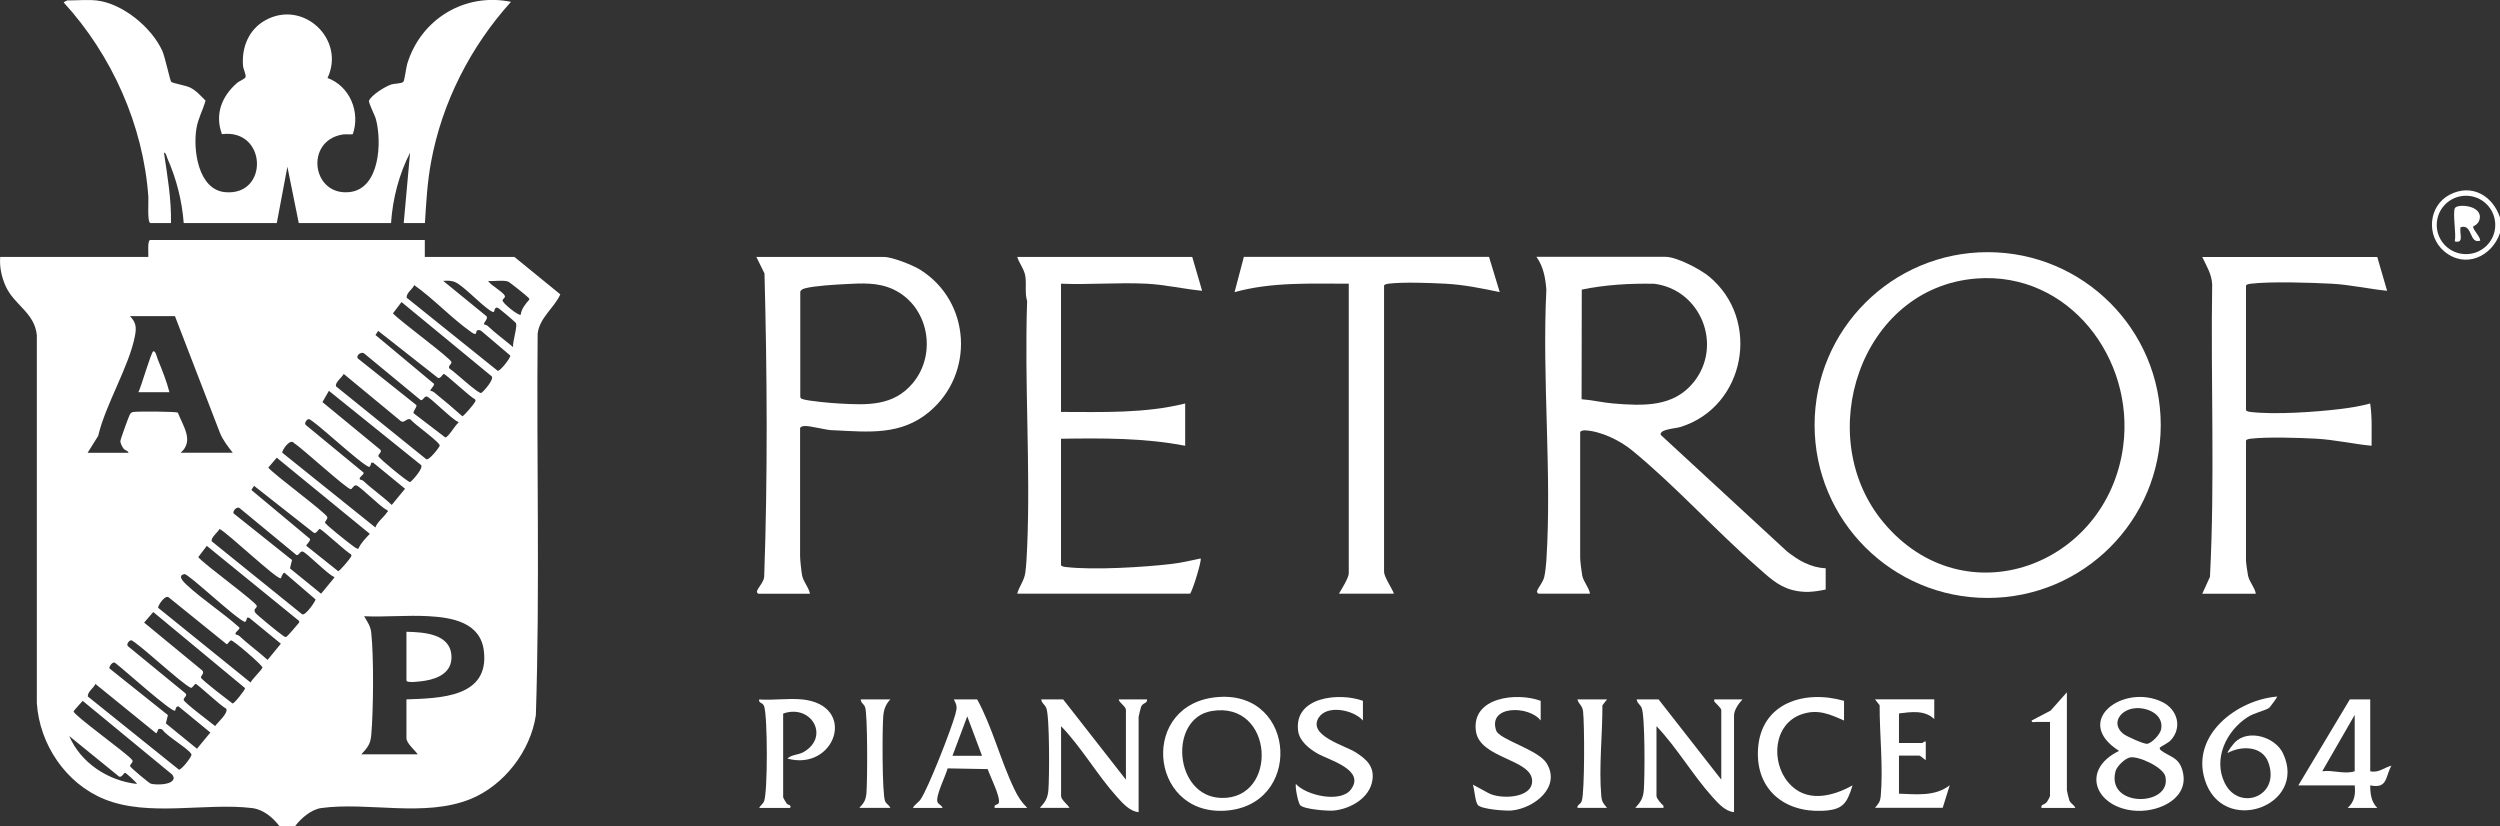 <svg viewBox="0 0 405.89 134.14" xmlns="http://www.w3.org/2000/svg" data-name="Ebene 1" id="Ebene_1">
  <rect x="0" y="0" width="405.89" height="134.14" fill="#333333" stroke="none"/>
  <defs>
    <style>
      .cls-1 {
        fill: #fff;
      }
    </style>
  </defs>
  <path d="M15.72.08c4.22.5,8.88,4.36,10.62,8.15.45.98,1.27,4.88,1.46,5.06.21.21,2.39.59,3.08.93.99.49,1.72,1.35,2.49,2.11-.39,1.48-1.19,2.83-1.47,4.48-.59,3.43.25,10,4.66,10.39,7.12.64,6.81-10.34-.53-9.42-1.18-3.23-.03-6.16,2.48-8.33.36-.31,1.27-.63,1.36-.94.11-.38-.37-1.3-.41-1.82-.25-2.97.91-5.87,3.57-7.37,6.16-3.49,13.11,3.05,10.15,9.34,3.63,1.34,5.35,5.55,4.1,9.13-.55.08-1.12-.04-1.67.05-6.16,1.03-4.98,9.99,1.12,9.35,4.97-.52,5.29-8.19,4.3-11.85-.18-.67-1.26-2.7-1.11-3.02.47-.95,2.57-2.25,3.6-2.6.51-.17,1.69-.13,1.97-.44.2-.23.44-2.3.63-2.92,2.22-7.26,9.33-11.6,16.84-10.06-6.57,7.27-11.21,16.36-12.98,26.04-.61,3.3-.78,6.54-.99,9.88h-3.44l1.03-11.44c-1.8,3.54-2.83,7.48-3.09,11.44h-14.98s-1.85-9.15-1.85-9.15l-1.72,9.15h-15.11c-.28-3.66-1.18-7.16-2.65-10.51-.12-.28-.22-.92-.56-.93.56,3.79,1.22,7.58,1.14,11.44h-3.32c-.57,0-.3-3.58-.35-4.23-.81-11.62-5.92-23.05-13.74-31.58-.03-.07.54-.34.57-.34C12.38.08,14.32-.09,15.72.08Z" class="cls-1"></path>
  <g>
    <path d="M296.41,92.28v3.43c-1.95.41-3.49.58-5.45.07-2.39-.63-3.98-2.27-5.78-3.84-6.8-5.96-13.33-13.21-20.27-18.87-1.95-1.59-5.05-3.09-7.59-3.2-.26-.01-.77.08-.77.33v20.36c0,.47.22,2.32.33,2.87.21,1.04,1.08,1.91,1.27,2.96h-8.36c-.06,0-.32-.2-.23-.45.23-.65.94-1.35,1.16-2.28.16-.63.29-1.95.34-2.64.92-14.29-.72-29.55,0-43.95-.14-1.91-.47-3.78-1.61-5.37h20.96c1.82,0,5.66,2.02,7.09,3.21,8.47,7.04,5.89,21.11-4.64,24.41-.86.27-3.48.37-3.23,1.29l20.48,18.9c1.83,1.46,3.88,2.66,6.29,2.75ZM256.79,64.82c1.72.12,3.43.55,5.15.69,4.81.39,9.75.63,13.03-3.45,4.81-5.97,1.19-15.03-6.4-15.99-3.93-.07-7.91.15-11.76.95l-.03,17.81Z" class="cls-1"></path>
    <path d="M350.81,69.01c0,15.5-12.58,28.07-28.1,28.07s-28.1-12.57-28.1-28.07,12.58-28.07,28.1-28.07,28.1,12.57,28.1,28.07ZM320.87,45.22c-18.85,1.46-26.75,25.64-15.06,39.62,13.13,15.7,36.32,7.05,38.9-12.38,1.89-14.22-8.81-28.41-23.84-27.24Z" class="cls-1"></path>
    <path d="M193.57,41.72l1.6,5.49c-3.01-.29-6.01-1-9.04-1.15-4.55-.23-9.3.19-13.87,0v20.82c6.74.01,13.57.26,20.16-1.37v6.86c-6.66-1.28-13.39-1.24-20.16-1.14v20.48c0,.25.56.33.79.35,4.47.52,12.57.04,17.16-.5,1.57-.18,3.18-.57,4.72-.89.21.28-1.25,5.13-1.72,5.72h-28.06c.32-1.2,1.13-2.1,1.31-3.38.16-1.12.25-2.87.3-4.05.57-13.2-.46-26.81,0-40.06-.4-1.34-.09-2.74-.29-4.05-.18-1.17-.99-2.07-1.32-3.14h28.4Z" class="cls-1"></path>
    <path d="M131.5,96.4h-8.36c-.06,0-.32-.2-.23-.45.21-.6,1.09-1.47,1.16-2.28.58-16.36.48-32.89.05-49.27l-1.32-2.68h20.73c1.35,0,4.72,1.34,5.91,2.1,8.19,5.17,8.83,16.87,1.41,23.06-4.57,3.81-9.75,3.26-15.34,2.98-1.31.06-3.95-.8-5.04-.69-.2.02-.57.2-.57.35v20.82c0,.54.21,2.51.33,3.1.21,1.04,1.08,1.91,1.27,2.96ZM137.18,46.13c-1.7.09-4.86.27-6.43.67-.32.08-.7.21-.82.56v17.09c.04.2.16.27.34.34,1.04.34,4.67.65,5.92.72,4.58.26,8.86.47,12.02-3.32,3.98-4.78,2.55-12.47-3.12-15.18-2.53-1.21-5.19-1.02-7.92-.88Z" class="cls-1"></path>
    <path d="M385.96,41.72l1.6,5.49c-3.01-.29-6.01-1-9.04-1.15-3.47-.17-9.78-.39-13.08,0-.23.03-.79.1-.79.35v20.13c0,.25.56.33.79.35,3.95.46,10.6,0,14.64-.5,1.58-.19,3.19-.46,4.73-.88.35,2.27.21,4.57.23,6.86-3.01-.28-6.02-.99-9.04-1.15-2.79-.15-7.9-.31-10.56,0-.23.03-.79.1-.79.35v19.45c0,.36.24,1.97.33,2.42.21,1.04,1.09,1.91,1.27,2.96h-8.7l1.25-2.75c.82-15.74.11-31.67.36-47.47-.07-1.66-.93-3.02-1.61-4.45h28.4Z" class="cls-1"></path>
    <path d="M218.99,46.06c-6.22,0-12.51-.3-18.55,1.37l1.51-5.73h39.8s1.74,5.73,1.74,5.73c-2.9-.62-5.84-1.21-8.82-1.37-2.46-.13-6.83-.29-9.17-.01-.23.03-.79.1-.79.35v46.44c0,.83,1.3,2.67,1.6,3.55h-8.93c.42-.72,1.6-2.56,1.6-3.32v-47.01Z" class="cls-1"></path>
  </g>
  <g>
    <path d="M197.87,113.16c12.76-.88,13.62,17.85.86,18.47-12.29.6-13.74-17.59-.86-18.47ZM196.71,115.44c-7.04,1.19-6.11,13.92,1.59,14.11,9.34.23,8.57-15.83-1.59-14.11Z" class="cls-1"></path>
    <path d="M350.69,121.34c-.09.12-.05.32.14.47,1.35,1.06,2.81,1.05,3.46,3.14,1.4,4.51-3.55,6.88-7.39,6.69-6.54-.31-9.35-6.55-2.86-9.73-7.66-4.87.73-11.01,7.03-7.93,2.46,1.2,3.29,4.15,1.34,6.23-.38.4-1.64,1.04-1.72,1.14ZM346.75,114.98c-2.44.14-4.13,2.45-2.01,4.17.47.38,3.41,1.72,3.91,1.61.78-.18,2.06-1.53,2.22-2.35.46-2.37-2.09-3.55-4.12-3.44ZM345.82,122.97c-.81.17-2.13,1.42-2.35,2.24-1.58,6,9.2,5.75,8.09.86-.34-1.52-4.4-3.37-5.74-3.1Z" class="cls-1"></path>
    <path d="M182.8,126.59v-11.32c0-.62-1.18-1.21-1.15-1.72h4.58c.07.7-.68.49-.97,1.2-.07.16-.4,1.57-.4,1.66v15.44c-1.43-.09-2.65-1.51-3.55-2.51-3.17-3.52-5.71-8-9.04-11.44v11.32c0,.63,1.08,1.41,1.37,1.94h-4.81c.85-.92,1.27-1.55,1.38-2.85.17-1.95.22-12.13-.35-13.39-.25-.56-.77-.79-.8-1.37h3.55l10.19,13.04Z" class="cls-1"></path>
    <path d="M279.46,126.59v-11.32c0-.28-.9-1.11-1.14-1.38v-.34s4.58,0,4.58,0c-.6.66-1.37,1.7-1.37,2.63v15.67c-1.43-.09-2.65-1.51-3.55-2.51-3.16-3.51-5.74-7.99-9.04-11.44v11.32c0,.44.79,1.3,1.14,1.6v.34s-4.58,0-4.58,0c.85-.92,1.27-1.55,1.38-2.85.17-1.95.22-12.13-.35-13.39-.25-.56-.77-.79-.8-1.37h3.55l10.19,13.04Z" class="cls-1"></path>
    <path d="M166.77,131.17h-5.27c-.21-.65.52-.4.66-.83.31-.93-1.45-4.37-1.8-5.47l-6.51-.12c-.27,1.14-2.05,4.59-1.63,5.5.15.34.71.52.81.92h-4.81c.28-.57.9-.88,1.25-1.39,1.26-1.85,5-11.43,5.64-13.82.3-1.14.29-1.35-.24-2.41h3.78c2.48,4.54,3.79,9.92,6.03,14.57.6,1.24,1.12,2.07,2.1,3.05ZM159.44,122.71l-2.4-6.41-2.4,6.41h4.81Z" class="cls-1"></path>
    <path d="M369.7,113.1c.09.07-1.21,1.78-1.3,1.84-.83.5-2.36.77-3.49,1.49-3.46,2.24-5.66,6.8-3.69,10.74,2.3,4.6,9.08,2.19,7.06-3.39-.99-2.72-4.39-2.73-6.59-1.54-.15-.15.98-1.54,1.15-1.71,2.17-2.21,6.55-.9,7.82,1.78,4.07,8.59-9.88,13.55-12.71,4.23-2.2-7.24,5.22-12.9,11.75-13.45Z" class="cls-1"></path>
    <path d="M384.82,113.55v11.67c1.39.3,2.22-.59,3.44-.91-1.03,1.86-.6,3.78-3.44,3.2,0,1.36.16,2.68,1.15,3.66h-4.81c1.12-1.05,1.28-2.16,1.15-3.66h-9.16l8.36-13.96h3.32ZM382.3,125.22v-9.15l-5.27,9.15c1.78-.25,3.56.54,5.27,0Z" class="cls-1"></path>
    <path d="M250.14,113.78v3.2c-1.85-2.45-8.62-2.53-7.23,1.62.5,1.48,6.83,3.11,8.19,5.31,2.39,3.89-2.03,7.33-5.69,7.68-.97.09-4.89-.2-5.47-.89-.44-.53-.55-2.56-.81-3.31l2.53,1.37c1.87,1.04,7.19.92,7.09-2.03-.12-3.52-8.54-3.57-9.13-8.05-.74-5.53,6.67-6.32,10.51-4.9Z" class="cls-1"></path>
    <path d="M221.28,113.78v3.2c-1.51-1.74-5.85-2.63-7.2-.44-1.77,2.9,4.26,4.48,6.03,5.61s3.03,2.29,2.71,4.5c-.42,2.91-3.56,4.68-6.27,4.95-.97.09-4.89-.2-5.47-.89-.32-.39-.83-2.85-.69-3.43,1.72,1.89,7.25,3.12,8.93.91,2.43-3.21-3.56-4.79-5.38-5.83-1.36-.77-2.96-2.03-3.18-3.68-.73-5.57,6.69-6.3,10.51-4.9Z" class="cls-1"></path>
    <path d="M299.39,113.78v3.2c-2.35-1.04-4.26-1.9-6.86-1.02-4.62,1.57-5.05,7.72-2.18,11.09,2.83,3.33,7.05,2.33,10.42.46-.92,3.03-1.61,3.98-4.91,4.13-6.25.27-10.81-3.55-10.44-9.97.43-7.56,7.56-9.73,13.98-7.88Z" class="cls-1"></path>
    <path d="M314.04,113.55v3.2c-1.55-1.5-3.74-1.17-5.73-.92v4.8h3.78c.07,0,.32-.32.57-.23v2.97c-.07.1-.85-.69-1.03-.69h-3.32v6.18c2.84.09,5.85.49,8.24-1.37l-1.14,3.66h-10.99c.6-.72.84-.96.93-1.93.42-4.59-.2-10.08-.18-14.72l-.75-.96h9.62Z" class="cls-1"></path>
    <path d="M130.24,113.55c9.07.96,5.37,11.73-2.4,9.61.71-.69,1.76-.55,2.68-1.09,4.24-2.5,1.2-7.82-3.37-6.22v13.61c0,.06.48.89.59,1.02.22.29.74.08.56.69h-5.04c.2-.43.64-.65.81-1.13.58-1.68.56-13.62,0-15.35-.23-.71-.92-.44-.82-1.13,2.24.17,4.79-.23,6.99,0Z" class="cls-1"></path>
    <path d="M260.91,113.55l-.75.96c.03,4.64-.6,10.12-.18,14.72.09.97.33,1.21.93,1.93h-4.81c-.01-.63.52-.46.73-1.2.46-1.58.43-12.46.19-14.47-.12-1.01-.69-1.09-.92-1.94h4.81Z" class="cls-1"></path>
    <path d="M336.95,131.17h-5.5c-.16-.61.42-.45.82-.9.14-.15.56-.92.56-1.05v-12.01c-.72-.02-1.45.03-2.18,0-.28,0-.85.17-.8-.23l3.08-1.61,2.64-2.97v15.9c0,.09.33,1.49.4,1.66.2.48.78.73.97,1.2Z" class="cls-1"></path>
    <path d="M144.55,113.55c-.72.78-1.04,1.57-1.14,2.63-.18,1.8-.21,12.78.29,13.89.21.48.66.65.86,1.09h-5.04c.77-.83,1.04-1.23,1.15-2.39.17-1.79.21-12.88-.22-13.98-.2-.51-.72-.69-.7-1.24h4.81Z" class="cls-1"></path>
  </g>
  <g>
    <path d="M405.89,35.31v2.52c-1.32,3.86-5.67,5.83-9.05,2.98-2.98-2.51-2.58-7.4.88-9.2,3.58-1.86,6.98.16,8.17,3.7ZM405.12,36.52c0-2.62-2.12-4.74-4.75-4.74s-4.75,2.12-4.75,4.74,2.12,4.74,4.75,4.74,4.75-2.12,4.75-4.74Z" class="cls-1"></path>
    <path d="M398.56,33.82c.24-.77,4.48-.57,4.03,1.72-.18.95-1.07,1.17-1.07,1.26,0,.56,1.16,1.59,1.16,2.27-1.85.62-1.18-2.82-3.21-2.17-.17,1.11.62,2.66-.92,2.29.26-1.35-.35-4.24,0-5.38Z" class="cls-1"></path>
  </g>
  <g>
    <path d="M45.38,134.14c-1.09-1.44-2.64-2.73-4.49-2.95-7.54-.9-16.77,1.49-23.97-1.45-6.25-2.55-10.52-8.92-10.94-15.61v-59.72c-.36-3.66-3.7-4.89-5.07-7.97-.66-1.48-1.01-3.11-.88-4.73h24.05c.05-.49-.2-2.75.34-2.75h44.55v2.75h14.54l7.46,6.08c-.97,2.18-3.39,3.79-3.68,6.39-.19,20.64.38,41.34-.29,61.94-.86,5.82-5.18,11.42-10.64,13.62-7.48,3.01-16.56.41-24.2,1.45-1.63.22-3.3,1.67-4.26,2.95h-2.52ZM80.18,50.63c-.22.15-1.01-.51-1.24-.69-1.26-.94-3.85-3.62-5.03-4.13-.7-.3-1.24-.23-1.96-.21l7,5.71c.43.4-.54,1.11-.35,1.37.02.02.38.05.57.23,1.31,1.23,2.76,2.28,4.13,3.44-.1-.85.73-3.29.47-3.88-.08-.18-2.8-2.48-3-2.52-.5-.11-.49.61-.57.68ZM84.54,51.1c.1-.91.76-1.76,1.37-2.42.09-.16-.02-.22-.1-.33-.11-.18-3.11-2.58-3.32-2.64-.95-.29-2.22,0-3.22-.1.3.7,2.83,1.98,2.71,2.58-.04.18-.35.37-.39.55-.09.46,2.68,2.6,2.94,2.36ZM77.47,53.65c-.29.17.08,1-.93.29-3.25-2.28-6.04-5.35-9.29-7.65-.32.74-1.23,1.17-1.24,2.03l14.8,11.89c.4.06,2.17-2.18,2.03-2.49l-4.71-4c-.19-.11-.45-.2-.66-.08ZM65.19,49.04l-1.39,1.83c.98,1.15,9.41,7.31,9.5,7.92.05.36-.76.72-.23,1.12.76.45,4.61,4.09,5.06,3.89.28-.12,2.34-2.39,1.62-2.77l-14.56-11.99ZM28.43,51.33h-7.33c1,1.02,1.07,1.83.81,3.21-.93,4.91-4.79,11.15-5.97,16.23l-1.72,2.75h6.64c-.05-.37-.5-.32-.8-.69-.2-.25-.53-.89-.52-1.21,0-.25,1.41-4.15,1.56-4.37.26-.36.37-.33.77-.38.75-.09,6.7-.06,7,.12.84,2.17,2.69,4.62.45,6.52h8.47c-.8-1.04-1.61-2.05-2.1-3.28l-7.29-18.91ZM69.89,63.45s.35.06.57.23c1.56,1.26,3.1,2.56,4.6,3.89.21.05,1.91-1.99,2.05-2.29.09-.18.17-.28,0-.46-.79-.36-4.73-4.1-5.06-4.11-.17,0-.6.96-1.02.58l-9.63-7.57-.44.67,9.5,7.92c.14.28-.7.99-.59,1.14ZM67.15,67.09l5.14,3.93c.51,0,1.63-2.06,2.17-2.42l-.1-.12c-.99-.38-4.51-4-5.07-4.1-.44-.08-.61.71-1,.57l-9.17-7.57c-.43-.35-1.37.3-1.03.81l9.5,7.57c.19.27-.61,1.06-.43,1.33ZM54.57,62.74l14.64,11.82c.48.22,2.07-1.88,2.18-2.19.17-.49-4.19-3.54-4.71-4.24-.62-.38-.98.63-1.59.25l-9.28-7.67c-.25.52-1.54,1.49-1.23,2.03ZM53.4,63.45l-1.05,1.83,9.31,7.66c.53.4-.28.77-.23,1.12.05.33,4.8,4.23,5.14,4.21.18-.01,2.39-2.4,1.74-2.81l-14.9-12ZM60.27,75.12s-.1.63-.35.69c-1.47-.52-9.2-7.87-9.81-7.77-.3.05-.85.73-.39,1.02l9.3,7.66c.17.35-.86.75-.58,1.14.02.02.38.05.57.23,1.46,1.37,3.13,2.5,4.59,3.89l2.16-2.63-5.15-4.22c-.12.02-.27-.05-.33,0ZM60.95,85.64c.29-.9,1.31-1.61,1.84-2.4.15-.23.37-.17,0-.46-.98-.41-4.36-3.88-4.96-3.98-.4-.07-.63.59-.88.62-.59.05-7.97-6.73-9.2-7.47-.66-.91-2.08,1.32-1.91,1.56l15.11,12.13ZM58.2,89.07c.36-.88,1.18-1.69,1.84-2.4l-15.11-12.36-1.37,1.61c.98,1.19,9.48,7.42,9.58,8.04.06.35-.38.67-.37.88.01.28,3.76,3.24,4.32,3.64.22.16.9.74,1.11.59ZM49.73,88.61l5.17,4.12c.21.05,1.91-1.99,2.06-2.29.09-.18.17-.28,0-.46-.76-.38-4.73-4.1-5.06-4.11-.17,0-.6.96-1.02.58l-9.63-7.57-.44.67,9.5,7.92c.18.37-.68,1.01-.59,1.15ZM47.41,90.93l-.33,1.35,5.05,4.11,2.17-2.63-.1-.12c-.99-.38-4.51-4-5.07-4.1-.44-.08-.61.71-1,.57l-9.17-7.57c-.49-.46-1.24.48-1.04.81l9.49,7.57ZM45.6,93.88c-.52.37-8.75-7.47-9.96-8-.25.52-1.54,1.49-1.23,2.03l14.64,11.82c.55.32,2.25-2.25,2.18-2.41l-5.05-4.34c-.37.1-.53.88-.58.91ZM33.58,88.62l-1.39,1.83c.95,1.19,9.42,7.31,9.5,7.92.06.42-.66.45-.23,1.12.21.32,3.87,3.31,4.39,3.64.2.13.41.37.67.25.13-.06,1.66-1.81,1.84-2.06.14-.2.39-.32.11-.58l-14.9-12.12ZM40.11,100.29s-.1.63-.35.69c-1.47-.52-9.2-7.87-9.81-7.77-1.23.22-.13,1.29.31,1.7,2.59,2.43,5.94,4.56,8.6,6.97.17.35-.86.75-.58,1.14.02.02.38.05.57.23,1.47,1.38,3.11,2.53,4.59,3.89l2.16-2.63-5.15-4.22c-.12.02-.27-.05-.33,0ZM25.68,98.68l15,12.13c.24-.54,1.86-2.08,1.93-2.43.06-.33-4.77-4.49-5.1-4.41-.26.06-.49.6-.71.62l-9.35-7.56c-.61-.64-1.92,1.43-1.76,1.66ZM24.88,99.37l-1.48,1.71,9.29,7.65c.7.46-.09.97-.07,1.27.02.33,4.49,3.72,5.14,4.21.3.02,2.11-2.31,2.03-2.49l-14.9-12.35ZM65.99,113.55c5.39-.2,13.48-.27,12.57-7.87-.55-4.65-5.17-5.43-9.01-5.64-3.41-.19-7,.16-10.43.01.51.89,1.03,1.56,1.15,2.63.43,3.93.36,12.71,0,16.71-.13,1.49-.66,2.04-1.61,3.08h9.16c-.45-.68-1.83-1.78-1.83-2.63v-6.29ZM21.24,103.96c-.33.06-.84.75-.39,1.02l9.19,7.53c.55.39-.28.76-.22,1.12.07.45,4.46,3.71,5.11,4.25.41-.6,2.29-2.2,1.76-2.86-.79-.32-4.62-3.99-4.94-3.99-.12,0-.47.6-.72.66-1.41-.53-9.17-7.86-9.79-7.75ZM28.42,115.38c-.5.36-8.61-6.95-9.61-7.66-.49-.57-1.18.62-1.04.8l9.49,7.58-.33,1.35,5.05,4.11,2.17-2.63-5.15-4.23c-.5-.11-.49.61-.58.68ZM25.71,118.39c-.09.05-.17.63-.37.65l-9.85-8c-.32.74-1.23,1.17-1.24,2.03l14.8,11.89c.4.06,2.17-2.17,2.03-2.49-.4-.89-4-2.92-4.7-4-.19-.11-.45-.2-.66-.08ZM13.43,113.79c-.22.24-1.48,1.6-1.48,1.71,0,.61,8.44,6.65,9.4,7.77.53.4-.28.77-.23,1.12.03.22,3.11,2.77,3.35,2.84.81.24,3.73.27,3.74-.98l-.22-.47-14.56-11.99ZM22.24,127.28c-.14-.34-1.81-1.82-1.95-1.82-.17,0-.58.93-1.02.57l-8.03-6.53c1.88,4.37,6.31,7.26,10.99,7.78Z" class="cls-1"></path>
    <path d="M65.99,102.57c2.8.07,7.21.29,7.31,4.03.07,2.56-2.13,3.56-4.28,3.92-.44.07-3.03.46-3.03-.05v-7.89Z" class="cls-1"></path>
    <path d="M22.47,63.68c.43-.81,2.07-6.52,2.41-6.64.38-.13.61,1,.74,1.32.7,1.69,1.43,3.55,1.89,5.32h-5.04Z" class="cls-1"></path>
  </g>
</svg>